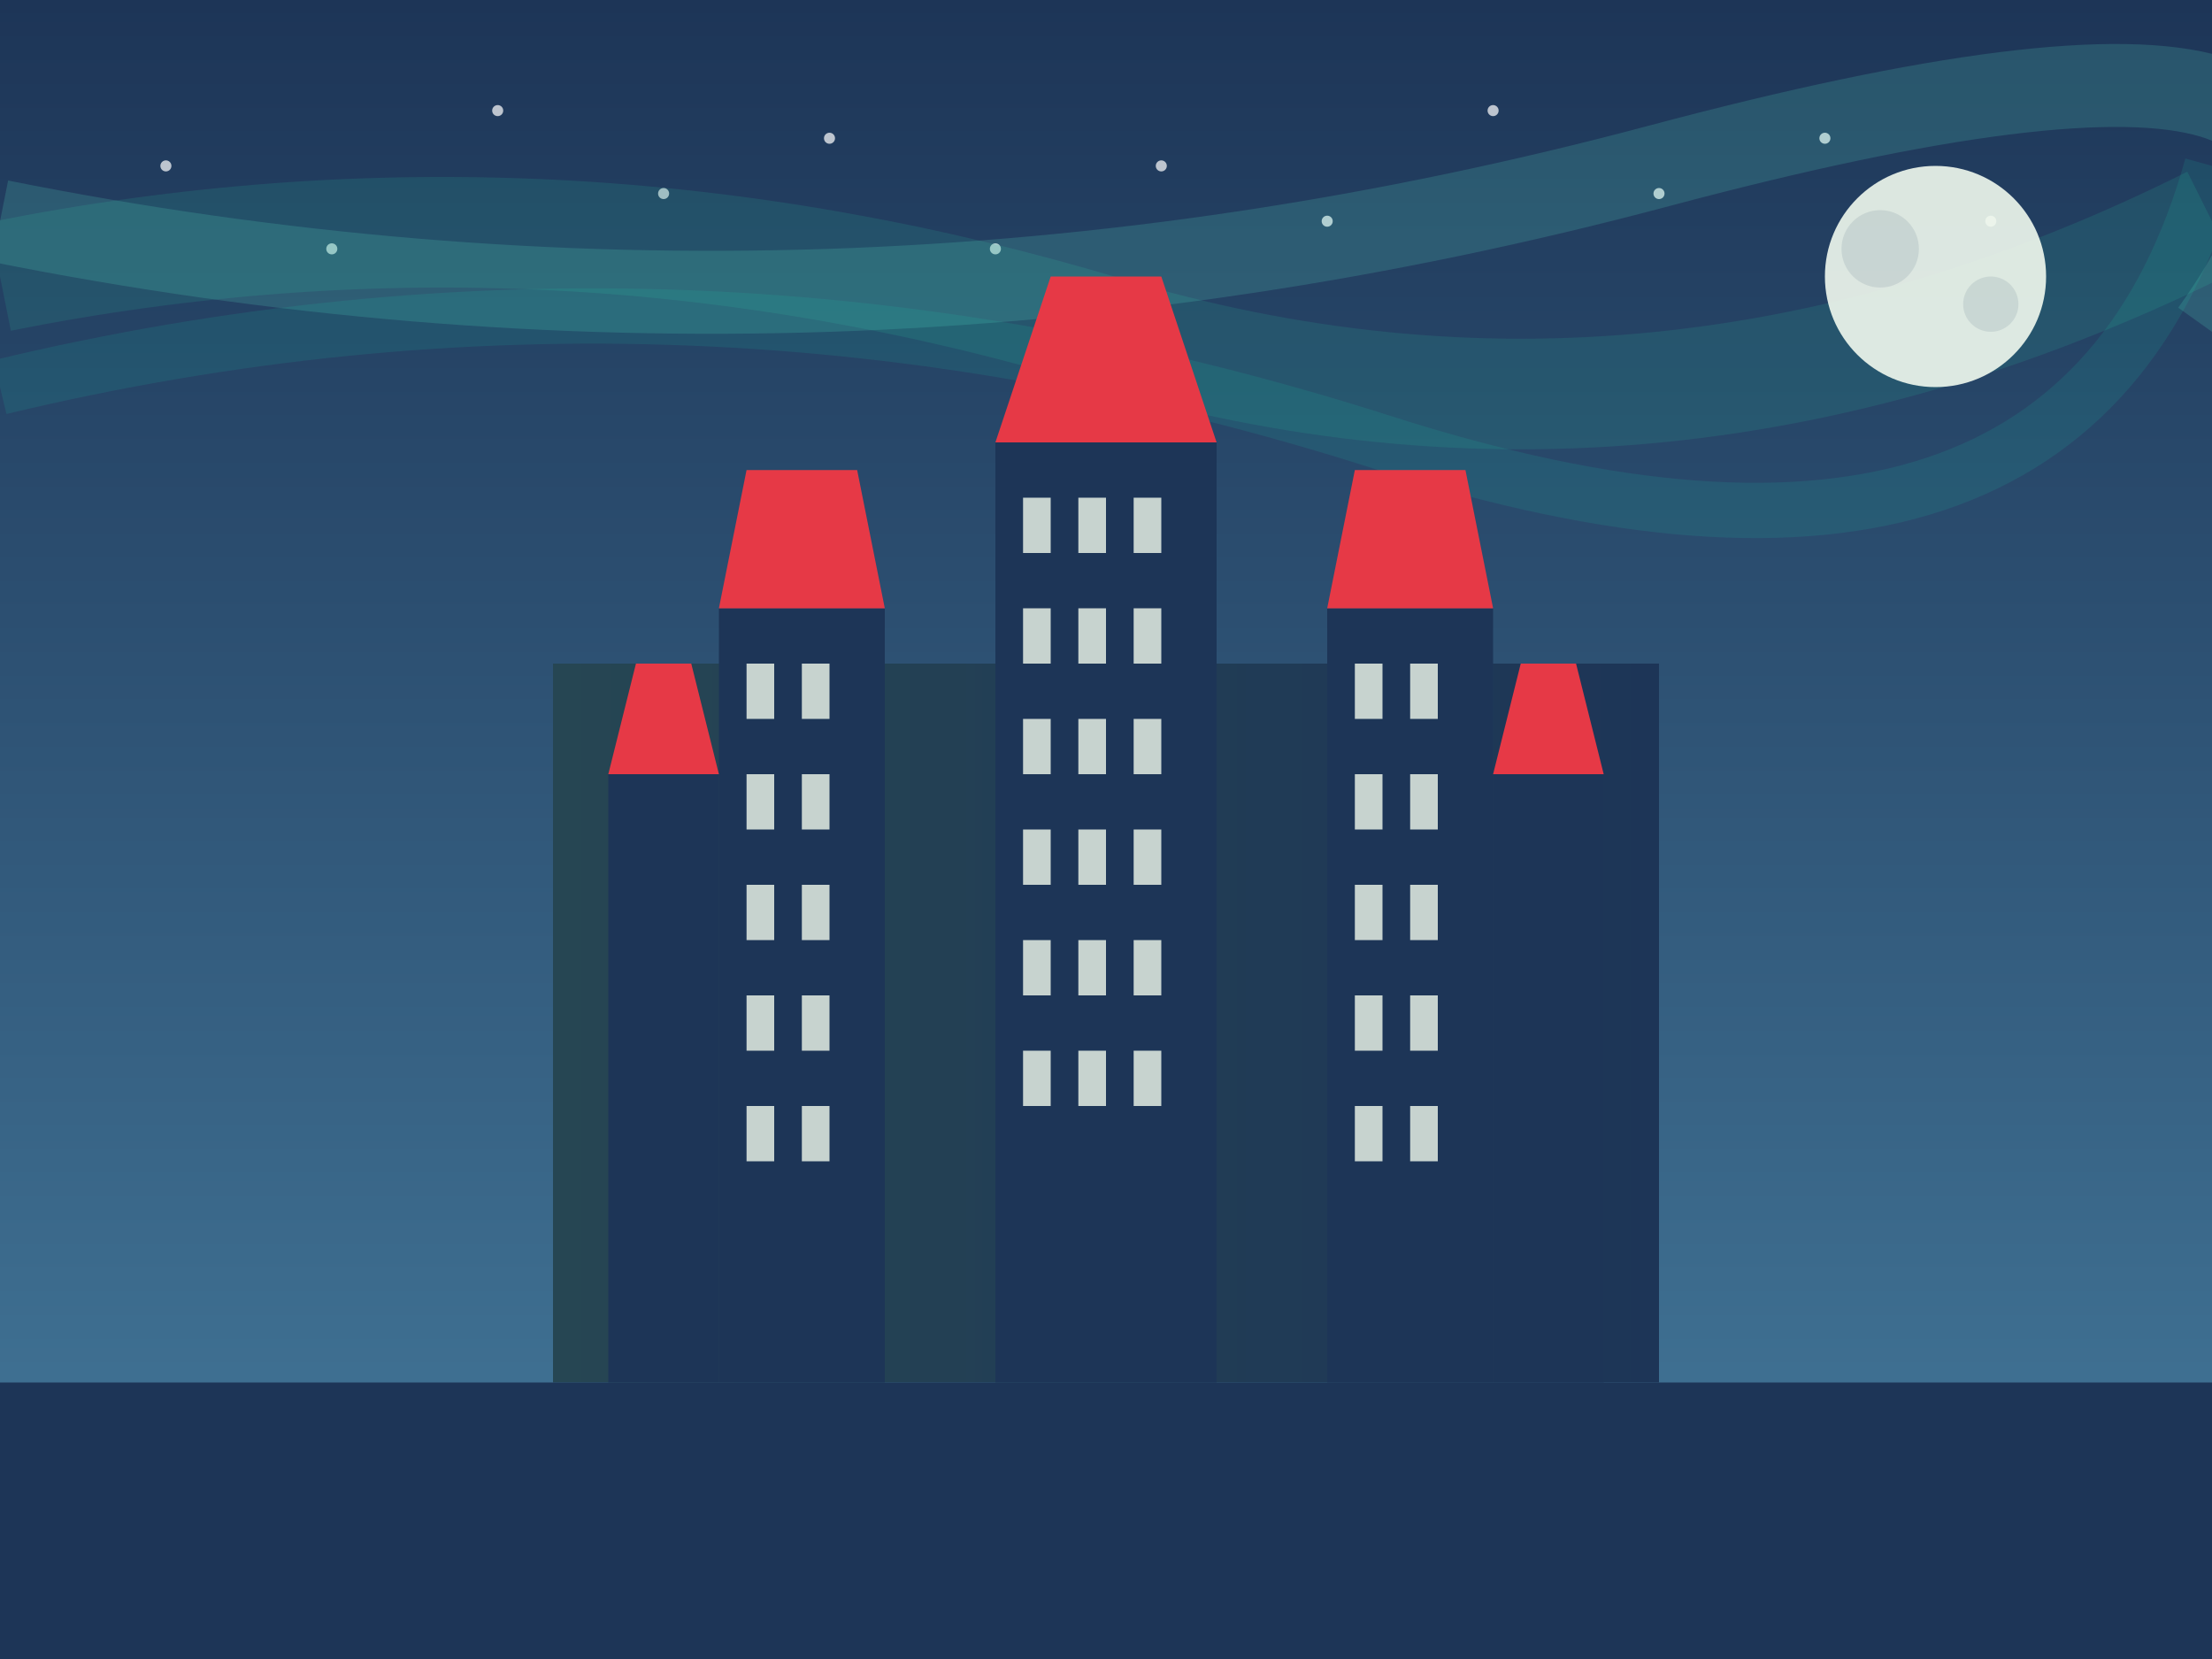 <svg xmlns="http://www.w3.org/2000/svg" viewBox="0 0 400 300">
  <rect x="0" y="0" width="400" height="300" fill="#808080" stroke="none"/>
  <defs>
    <linearGradient id="skyGradient" x1="0%" y1="0%" x2="0%" y2="100%">
      <stop offset="0%" style="stop-color:#1d3557;stop-opacity:1" />
      <stop offset="100%" style="stop-color:#457b9d;stop-opacity:1" />
    </linearGradient>
    <linearGradient id="buildingGradient" x1="0%" y1="0%" x2="100%" y2="0%">
      <stop offset="0%" style="stop-color:#264653;stop-opacity:1" />
      <stop offset="100%" style="stop-color:#1d3557;stop-opacity:1" />
    </linearGradient>
  </defs>
  
  <!-- Sky -->
  <rect x="0" y="0" width="400" height="300" fill="url(#skyGradient)" />
  
  <!-- Stars -->
  <g opacity="0.7">
    <circle cx="30" cy="30" r="1" fill="white" />
    <circle cx="60" cy="45" r="1" fill="white" />
    <circle cx="90" cy="20" r="1" fill="white" />
    <circle cx="120" cy="35" r="1" fill="white" />
    <circle cx="150" cy="25" r="1" fill="white" />
    <circle cx="180" cy="45" r="1" fill="white" />
    <circle cx="210" cy="30" r="1" fill="white" />
    <circle cx="240" cy="40" r="1" fill="white" />
    <circle cx="270" cy="20" r="1" fill="white" />
    <circle cx="300" cy="35" r="1" fill="white" />
    <circle cx="330" cy="25" r="1" fill="white" />
    <circle cx="360" cy="40" r="1" fill="white" />
  </g>
  
  <!-- Northern Lights -->
  <path d="M0,50 Q100,30 200,60 T400,40" fill="none" stroke="#2a9d8f" stroke-width="20" stroke-opacity="0.2" />
  <path d="M0,40 Q150,70 300,30 T400,60" fill="none" stroke="#64ffda" stroke-width="15" stroke-opacity="0.15" />
  <path d="M0,70 Q125,40 250,80 T400,30" fill="none" stroke="#1de9b6" stroke-width="10" stroke-opacity="0.1" />
  
  <!-- Chateau Frontenac -->
  <rect x="100" y="120" width="200" height="130" fill="url(#buildingGradient)" />
  
  <!-- Main Tower -->
  <rect x="180" y="80" width="40" height="170" fill="#1d3557" />
  <polygon points="180,80 220,80 210,50 190,50" fill="#e63946" />
  
  <!-- Left Tower -->
  <rect x="130" y="110" width="30" height="140" fill="#1d3557" />
  <polygon points="130,110 160,110 155,85 135,85" fill="#e63946" />
  
  <!-- Right Tower -->
  <rect x="240" y="110" width="30" height="140" fill="#1d3557" />
  <polygon points="240,110 270,110 265,85 245,85" fill="#e63946" />
  
  <!-- Small Towers -->
  <rect x="110" y="140" width="20" height="110" fill="#1d3557" />
  <polygon points="110,140 130,140 125,120 115,120" fill="#e63946" />
  
  <rect x="270" y="140" width="20" height="110" fill="#1d3557" />
  <polygon points="270,140 290,140 285,120 275,120" fill="#e63946" />
  
  <!-- Windows -->
  <g opacity="0.8">
    <rect x="185" y="90" width="5" height="10" fill="#f1faee" />
    <rect x="195" y="90" width="5" height="10" fill="#f1faee" />
    <rect x="205" y="90" width="5" height="10" fill="#f1faee" />
    <rect x="185" y="110" width="5" height="10" fill="#f1faee" />
    <rect x="195" y="110" width="5" height="10" fill="#f1faee" />
    <rect x="205" y="110" width="5" height="10" fill="#f1faee" />
    <rect x="185" y="130" width="5" height="10" fill="#f1faee" />
    <rect x="195" y="130" width="5" height="10" fill="#f1faee" />
    <rect x="205" y="130" width="5" height="10" fill="#f1faee" />
    <rect x="185" y="150" width="5" height="10" fill="#f1faee" />
    <rect x="195" y="150" width="5" height="10" fill="#f1faee" />
    <rect x="205" y="150" width="5" height="10" fill="#f1faee" />
    <rect x="185" y="170" width="5" height="10" fill="#f1faee" />
    <rect x="195" y="170" width="5" height="10" fill="#f1faee" />
    <rect x="205" y="170" width="5" height="10" fill="#f1faee" />
    <rect x="185" y="190" width="5" height="10" fill="#f1faee" />
    <rect x="195" y="190" width="5" height="10" fill="#f1faee" />
    <rect x="205" y="190" width="5" height="10" fill="#f1faee" />
    
    <rect x="135" y="120" width="5" height="10" fill="#f1faee" />
    <rect x="145" y="120" width="5" height="10" fill="#f1faee" />
    <rect x="135" y="140" width="5" height="10" fill="#f1faee" />
    <rect x="145" y="140" width="5" height="10" fill="#f1faee" />
    <rect x="135" y="160" width="5" height="10" fill="#f1faee" />
    <rect x="145" y="160" width="5" height="10" fill="#f1faee" />
    <rect x="135" y="180" width="5" height="10" fill="#f1faee" />
    <rect x="145" y="180" width="5" height="10" fill="#f1faee" />
    <rect x="135" y="200" width="5" height="10" fill="#f1faee" />
    <rect x="145" y="200" width="5" height="10" fill="#f1faee" />
    
    <rect x="245" y="120" width="5" height="10" fill="#f1faee" />
    <rect x="255" y="120" width="5" height="10" fill="#f1faee" />
    <rect x="245" y="140" width="5" height="10" fill="#f1faee" />
    <rect x="255" y="140" width="5" height="10" fill="#f1faee" />
    <rect x="245" y="160" width="5" height="10" fill="#f1faee" />
    <rect x="255" y="160" width="5" height="10" fill="#f1faee" />
    <rect x="245" y="180" width="5" height="10" fill="#f1faee" />
    <rect x="255" y="180" width="5" height="10" fill="#f1faee" />
    <rect x="245" y="200" width="5" height="10" fill="#f1faee" />
    <rect x="255" y="200" width="5" height="10" fill="#f1faee" />
  </g>
  
  <!-- Ground -->
  <rect x="0" y="250" width="400" height="50" fill="#1d3557" />
  
  <!-- Moon -->
  <circle cx="350" cy="50" r="20" fill="#f1faee" opacity="0.9" />
  <circle cx="340" cy="45" r="7" fill="#1d3557" opacity="0.1" />
  <circle cx="360" cy="55" r="5" fill="#1d3557" opacity="0.1" />
</svg>